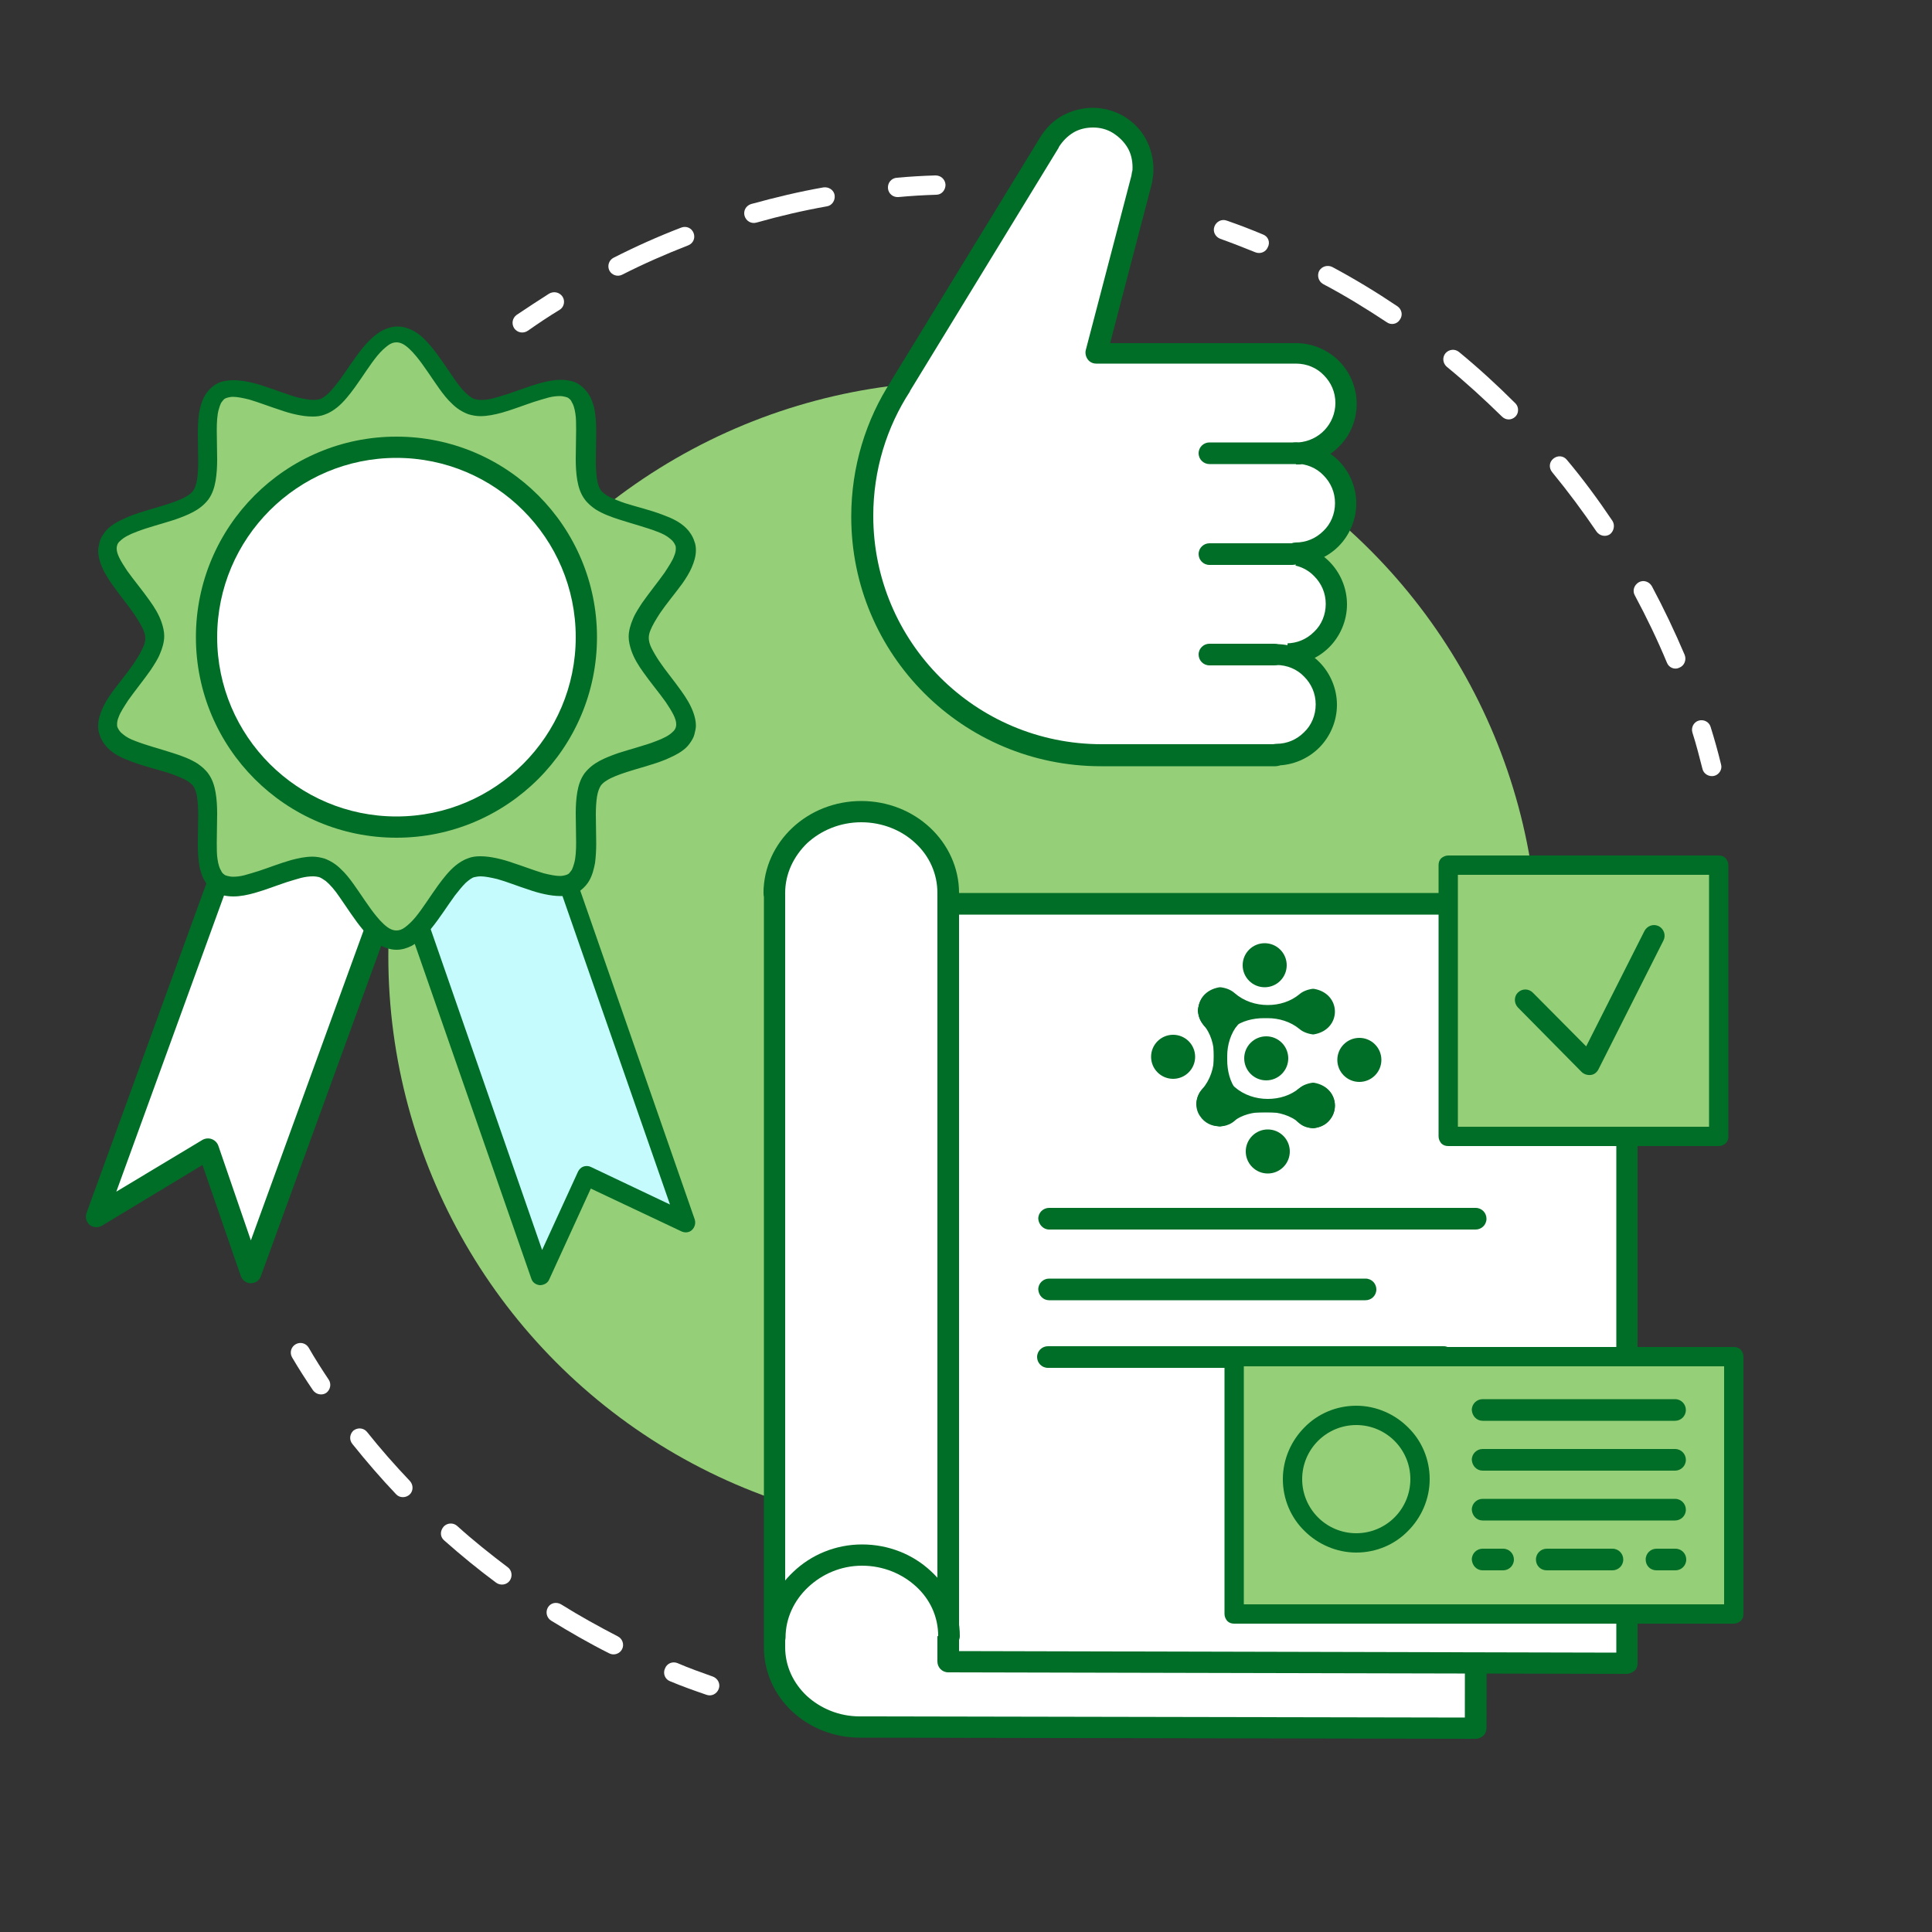 <?xml version="1.0" encoding="UTF-8"?> <!-- Generator: Adobe Illustrator 22.0.1, SVG Export Plug-In . SVG Version: 6.00 Build 0) --> <svg xmlns="http://www.w3.org/2000/svg" xmlns:xlink="http://www.w3.org/1999/xlink" id="_x3C_Layer_x3E_" x="0px" y="0px" viewBox="0 0 500 500" style="enable-background:new 0 0 500 500;" xml:space="preserve"><rect x="0" y="0" width="500" height="500" fill="#333333" stroke="none"/> <style type="text/css"> .st0{fill:#49A737;} .st1{fill:#006E27;} .st2{fill:#AADEFD;} .st3{fill:#FFFFFF;} .st4{fill:#D2F8F9;} .st5{fill:#95D078;} .st6{fill:#64BDFA;} .st7{fill:#6DBE45;stroke:#262424;stroke-width:0.164;stroke-miterlimit:10;} .st8{fill:#6DBE45;} .st9{fill:#ADDA97;} .st10{fill:#6DBE45;stroke:#262424;stroke-width:0.347;stroke-miterlimit:10;} .st11{fill:#6DBE45;stroke:#262424;stroke-width:0.237;stroke-miterlimit:10;} .st12{fill:none;} .st13{fill:none;stroke:#0C6BC2;stroke-width:5.426;stroke-miterlimit:10;} .st14{fill:none;stroke:#0C6BC2;stroke-width:5.426;stroke-linecap:round;stroke-linejoin:round;stroke-miterlimit:10;} .st15{fill:#BAD0DB;} .st16{fill:#69D9E2;stroke:#FFFFFF;stroke-width:5.426;stroke-linecap:round;stroke-linejoin:round;stroke-miterlimit:10;} .st17{fill:#BAD0DB;stroke:#FFFFFF;stroke-width:5.426;stroke-miterlimit:10;} .st18{fill:#C7EFFF;} .st19{fill:none;stroke:#226B80;stroke-width:5.827;stroke-linecap:round;stroke-linejoin:round;} .st20{fill:none;stroke:#226B80;stroke-width:5.827;stroke-linecap:round;stroke-linejoin:round;stroke-dasharray:13.835,13.835;} .st21{fill:none;stroke:#0C6BC2;stroke-width:5.827;stroke-linecap:round;stroke-linejoin:round;} .st22{fill:none;stroke:#0C6BC2;stroke-width:5.827;stroke-linecap:round;stroke-linejoin:round;stroke-dasharray:24.107,24.107;} .st23{fill:none;stroke:#0C6BC2;stroke-width:5.827;stroke-linecap:round;stroke-linejoin:round;stroke-dasharray:25.642,25.642;} .st24{fill:#A9FBFC;stroke:#0C6BC2;stroke-width:5.827;stroke-linecap:round;stroke-linejoin:round;stroke-miterlimit:10;} .st25{fill:#FFFFFF;stroke:#0C6BC2;stroke-width:5.827;stroke-linecap:round;stroke-linejoin:round;stroke-miterlimit:10;} .st26{fill:#65BFFC;stroke:#0C6BC2;stroke-width:5.827;stroke-linecap:round;stroke-linejoin:round;stroke-miterlimit:10;} .st27{fill:none;stroke:#0C6BC2;stroke-width:5.827;stroke-linecap:round;stroke-linejoin:round;stroke-miterlimit:10;} .st28{fill:none;stroke:#0C6BC2;stroke-width:5.827;stroke-linecap:round;stroke-linejoin:round;stroke-dasharray:20.837,20.837;} .st29{fill:none;stroke:#0C6BC2;stroke-width:5.827;stroke-linecap:round;stroke-linejoin:round;stroke-dasharray:18.313,18.313;} .st30{fill:none;stroke:#0C6BC2;stroke-width:5.827;stroke-linecap:round;stroke-linejoin:round;stroke-dasharray:24.683,24.683;} .st31{fill:none;stroke:#0C6BC2;stroke-width:5.827;stroke-linecap:round;stroke-linejoin:round;stroke-dasharray:23.49,23.49;} .st32{fill:none;stroke:#0C6BC2;stroke-width:5.827;stroke-linecap:round;stroke-linejoin:round;stroke-dasharray:22.717,22.717;} .st33{fill:none;stroke:#0C6BC2;stroke-width:5.827;stroke-linecap:round;stroke-linejoin:round;stroke-dasharray:23.238,23.238;} .st34{fill:#0C6BC2;} .st35{fill:#C5FBFC;} .st36{fill:#65BFFC;} .st37{fill:#CAF4FF;} .st38{fill:#72BF44;} </style> <g> <circle class="st5" cx="249.3" cy="247.5" r="148.8"></circle> <path class="st3" d="M75.6,351.3c1.7,2.9,3.5,5.7,5.4,8.5c0.8,1.1,2.3,1.4,3.4,0.7c1.1-0.8,1.4-2.3,0.7-3.4 c-1.8-2.7-3.6-5.5-5.2-8.3c-0.7-1.2-2.2-1.6-3.4-0.9C75.3,348.6,74.9,350.1,75.6,351.3L75.6,351.3z"></path> <path class="st3" d="M142.6,419.4c4.9,3,9.9,5.9,15.1,8.5c1.2,0.6,2.7,0.1,3.3-1.1c0.6-1.2,0.1-2.7-1.1-3.3 c-5-2.6-9.9-5.3-14.7-8.3c-1.2-0.7-2.7-0.4-3.4,0.8C141.1,417.2,141.5,418.7,142.6,419.4z M115,398.7c4.3,3.8,8.8,7.5,13.4,10.9 c1.1,0.8,2.7,0.6,3.5-0.5c0.8-1.1,0.6-2.7-0.5-3.5c-4.5-3.4-8.9-6.9-13.1-10.7c-1-0.9-2.6-0.8-3.5,0.2 C113.8,396.3,113.9,397.8,115,398.7L115,398.7z M91.2,373.7c3.6,4.5,7.4,8.9,11.3,13c0.9,1,2.5,1,3.5,0.1c1-0.9,1-2.5,0.1-3.5 c-3.9-4.1-7.6-8.3-11.1-12.7c-0.9-1.1-2.4-1.2-3.5-0.4C90.5,371.1,90.3,372.6,91.2,373.7L91.2,373.7z"></path> <path class="st3" d="M173.4,435.1c3.1,1.3,6.2,2.4,9.4,3.5c1.3,0.5,2.7-0.2,3.2-1.5c0.5-1.3-0.2-2.7-1.5-3.2 c-3.1-1.1-6.2-2.2-9.2-3.5c-1.3-0.5-2.7,0.1-3.2,1.4C171.5,433.1,172.1,434.6,173.4,435.1L173.4,435.1z"></path> <path class="st3" d="M242.1,45.4c-3.4,0.1-6.7,0.3-10,0.6c-1.4,0.1-2.4,1.3-2.3,2.7c0.1,1.4,1.3,2.4,2.7,2.3 c3.2-0.3,6.5-0.5,9.8-0.6c1.4,0,2.4-1.2,2.4-2.6C244.6,46.4,243.5,45.4,242.1,45.4L242.1,45.4z"></path> <path class="st3" d="M176.3,58.9c-6,2.3-11.8,4.9-17.5,7.8c-1.2,0.6-1.7,2.1-1.1,3.3c0.6,1.2,2.1,1.7,3.3,1.1 c5.5-2.8,11.2-5.3,17.1-7.6c1.3-0.5,1.9-1.9,1.4-3.2C179,59,177.6,58.4,176.3,58.9L176.3,58.9z M213.1,48.5 c-6.3,1.1-12.5,2.6-18.7,4.3c-1.3,0.4-2.1,1.7-1.7,3.1c0.4,1.3,1.7,2.1,3.1,1.7c6-1.7,12-3.1,18.2-4.2c1.3-0.2,2.2-1.5,2-2.9 C215.8,49.2,214.5,48.3,213.1,48.5L213.1,48.5z"></path> <path class="st3" d="M142.1,76c-2.8,1.8-5.6,3.6-8.4,5.5c-1.1,0.8-1.4,2.3-0.6,3.5c0.8,1.1,2.3,1.4,3.5,0.6 c2.7-1.9,5.4-3.7,8.2-5.4c1.2-0.7,1.5-2.3,0.8-3.4C144.8,75.6,143.3,75.3,142.1,76L142.1,76z"></path> <path class="st3" d="M445.4,197.8c-0.8-3.3-1.7-6.5-2.7-9.7c-0.4-1.3-1.8-2-3.1-1.6c-1.3,0.4-2,1.8-1.6,3.1c1,3.1,1.8,6.3,2.6,9.4 c0.3,1.3,1.7,2.1,3,1.8C444.9,200.5,445.8,199.1,445.4,197.8L445.4,197.8z"></path> <path class="st3" d="M361.7,79.3c-5.5-3.7-11.1-7.1-16.9-10.2c-1.2-0.6-2.7-0.2-3.4,1c-0.6,1.2-0.2,2.7,1,3.4 c5.7,3,11.2,6.4,16.5,9.9c1.1,0.8,2.7,0.5,3.4-0.7C363.1,81.6,362.8,80.1,361.7,79.3L361.7,79.3z M392.2,104.4 c-4.7-4.7-9.5-9.1-14.6-13.3c-1.1-0.9-2.6-0.7-3.5,0.3c-0.9,1.1-0.7,2.6,0.3,3.5c5,4.1,9.7,8.4,14.3,12.9c1,1,2.5,1,3.5,0 C393.1,106.9,393.1,105.3,392.2,104.4L392.2,104.4z M417.3,134.8c-3.7-5.5-7.6-10.8-11.8-15.8c-0.9-1.1-2.4-1.2-3.5-0.3 c-1.1,0.9-1.2,2.4-0.3,3.5c4.1,5,7.9,10.1,11.5,15.4c0.8,1.1,2.3,1.4,3.4,0.7C417.7,137.5,418,135.9,417.3,134.8L417.3,134.8z M436,169.5c-2.6-6.1-5.4-12-8.5-17.8c-0.7-1.2-2.2-1.7-3.4-1c-1.2,0.7-1.7,2.2-1,3.4c3,5.6,5.8,11.4,8.3,17.4 c0.5,1.3,2,1.9,3.2,1.3C435.9,172.3,436.5,170.8,436,169.5L436,169.5z"></path> <path class="st3" d="M326.9,60.7c-3.1-1.3-6.2-2.5-9.4-3.6c-1.3-0.5-2.7,0.2-3.2,1.5c-0.5,1.3,0.2,2.7,1.5,3.2 c3.1,1.1,6.1,2.3,9.1,3.5c1.3,0.5,2.7-0.1,3.2-1.3C328.8,62.7,328.2,61.2,326.9,60.7L326.9,60.7z"></path> <path class="st3" d="M332.9,143.4c7.2,0,13,5.8,13,13s-5.8,13-13,13"></path> <path class="st1" d="M332.9,146.1c2.8,0,5.4,1.1,7.2,3c1.9,1.9,3,4.4,3,7.2c0,2.8-1.1,5.4-3,7.2c-1.9,1.9-4.4,3-7.2,3 c-1.5,0-2.8,1.2-2.8,2.8c0,1.5,1.2,2.8,2.8,2.8c4.3,0,8.3-1.8,11.1-4.6c2.8-2.8,4.6-6.8,4.6-11.1c0-4.3-1.8-8.3-4.6-11.1 c-2.8-2.8-6.8-4.6-11.1-4.6c-1.5,0-2.8,1.2-2.8,2.8C330.1,144.9,331.4,146.1,332.9,146.1L332.9,146.1z"></path> <path class="st3" d="M330.3,195.3h-45.2c-34.2,0-61.9-27.7-61.9-61.9c0-12.4,3.7-24,10-33.7l38.5-62.9c3.6-6.2,11.5-8.3,17.8-4.8 c4.6,2.7,7,7.8,6.4,12.8l-0.2,1.3l-11.8,45.2h51.7c7.2,0,13,5.8,13,13c0,6.9-5.4,12.5-12.1,13l-0.9,0c7.2,0,13,5.8,13,13 c0,7.2-5.8,13-13,13"></path> <path class="st1" d="M330.3,192.6h-45.2c-16.3,0-31.1-6.6-41.8-17.3c-10.7-10.7-17.3-25.5-17.3-41.8c0-11.9,3.5-23,9.5-32.2l0-0.1 L274,38.2l0-0.1c1-1.6,2.3-2.9,3.8-3.8c1.5-0.9,3.3-1.3,5.1-1.3c1.7,0,3.5,0.4,5.1,1.4c1.6,1,2.9,2.3,3.8,3.8 c0.9,1.5,1.3,3.3,1.3,5.1c0,0.4,0,0.8-0.1,1.2l2.7,0.3l-2.7-0.5l-0.2,1.2l-11.8,45.1c-0.2,0.8,0,1.7,0.5,2.4 c0.5,0.7,1.3,1.1,2.2,1.1h51.7c2.8,0,5.4,1.1,7.2,3c1.9,1.9,3,4.4,3,7.2c0,2.7-1.1,5.2-2.8,7c-1.7,1.8-4.1,3-6.8,3.2l0.2,2.8 l-0.1-2.8l-0.9,0c-1.5,0-2.7,1.3-2.7,2.8c0,1.5,1.3,2.7,2.8,2.7c2.8,0,5.4,1.1,7.2,3c1.9,1.9,3,4.4,3,7.2c0,2.8-1.1,5.4-3,7.2 c-1.9,1.9-4.4,3-7.2,3c-1.5,0-2.8,1.2-2.8,2.8c0,1.5,1.2,2.8,2.8,2.8c4.3,0,8.3-1.8,11.1-4.6c2.8-2.8,4.6-6.8,4.6-11.1 c0-4.3-1.8-8.3-4.6-11.1c-2.8-2.8-6.8-4.6-11.1-4.6v2.8l0.1,2.8l0.9,0l0.1,0c4.1-0.3,7.8-2.1,10.4-4.9c2.7-2.8,4.3-6.6,4.3-10.8 c0-4.3-1.8-8.3-4.6-11.1c-2.8-2.8-6.8-4.6-11.1-4.6h-48.1l10.9-41.7l0-0.2l0.2-1.3l0-0.1c0.1-0.6,0.1-1.2,0.1-1.8 c0-2.7-0.7-5.4-2-7.8c-1.3-2.4-3.3-4.4-5.8-5.9c-2.5-1.4-5.2-2.1-7.9-2.1c-2.7,0-5.4,0.7-7.8,2c-2.4,1.3-4.4,3.3-5.9,5.8l2.4,1.4 l-2.4-1.4l-38.5,62.9l2.4,1.4l-2.3-1.5c-6.6,10.1-10.4,22.3-10.4,35.2c0,17.9,7.2,34,18.9,45.7c11.7,11.7,27.9,18.9,45.7,18.9h45.2 c1.5,0,2.8-1.2,2.8-2.8C333.1,193.8,331.8,192.6,330.3,192.6L330.3,192.6z"></path> <path class="st3" d="M330.3,169.3c7.2,0,13,5.8,13,13s-5.8,13-13,13"></path> <path class="st1" d="M330.3,172.1c2.8,0,5.4,1.1,7.2,3c1.9,1.9,3,4.4,3,7.2c0,2.8-1.1,5.4-3,7.2c-1.9,1.9-4.4,3-7.2,3 c-1.5,0-2.8,1.2-2.8,2.8c0,1.5,1.2,2.8,2.8,2.8c4.3,0,8.3-1.8,11.1-4.6c2.8-2.8,4.6-6.8,4.6-11.1c0-4.3-1.8-8.3-4.6-11.1 c-2.8-2.8-6.8-4.6-11.1-4.6c-1.5,0-2.8,1.2-2.8,2.8C327.5,170.9,328.8,172.1,330.3,172.1L330.3,172.1z"></path> <path class="st1" d="M334.5,140.6H313c-1.5,0-2.8,1.2-2.8,2.8c0,1.5,1.2,2.8,2.8,2.8h21.5c1.5,0,2.8-1.2,2.8-2.8 C337.2,141.8,336,140.6,334.5,140.6"></path> <path class="st1" d="M329.8,166.6H313c-1.5,0-2.8,1.2-2.8,2.8c0,1.5,1.2,2.8,2.8,2.8h16.8c1.5,0,2.8-1.2,2.8-2.8 C332.6,167.8,331.3,166.6,329.8,166.6"></path> <path class="st1" d="M313,120.1h20.5h2c1.5,0,2.8-1.2,2.8-2.8c0-1.5-1.2-2.8-2.8-2.8l-2,0H313c-1.5,0-2.8,1.2-2.8,2.8 C310.2,118.9,311.5,120.1,313,120.1L313,120.1z"></path> <path class="st3" d="M200.5,230.3v196c0,11.4,9.9,20.7,22,20.7l159.4,0.3l0.2-209.3"></path> <path class="st1" d="M197.7,230.3v196c0,6.5,2.8,12.4,7.3,16.6c4.5,4.2,10.7,6.8,17.5,6.8l159.4,0.3c0.7,0,1.4-0.3,2-0.8 c0.5-0.5,0.8-1.2,0.8-2l0.2-209.3c0-1.5-1.2-2.8-2.8-2.8c-1.5,0-2.8,1.2-2.8,2.8l-0.2,206.6l-156.6-0.3c-5.4,0-10.2-2.1-13.7-5.3 c-3.5-3.3-5.6-7.7-5.6-12.6v-196c0-1.5-1.2-2.8-2.8-2.8C199,227.5,197.7,228.8,197.7,230.3L197.7,230.3z"></path> <path class="st3" d="M200.5,231.1c0-11.6,10.1-21.1,22.5-21.1c12.4,0,22.5,9.4,22.5,21.1V420v10l175.6,0.4V233.9H246"></path> <path class="st1" d="M203.2,231.1c0-5,2.2-9.5,5.7-12.9c3.6-3.3,8.5-5.4,14-5.4c5.5,0,10.5,2.1,14,5.4c3.6,3.3,5.7,7.9,5.7,12.9 V420v10c0,1.5,1.2,2.8,2.8,2.8l175.6,0.4c0.7,0,1.4-0.3,2-0.8s0.8-1.2,0.8-2V233.9c0-0.7-0.3-1.4-0.8-2c-0.5-0.5-1.2-0.8-2-0.8H246 c-1.5,0-2.8,1.2-2.8,2.8c0,1.5,1.2,2.8,2.8,2.8l172.3,0v191l-170.1-0.4V420V231.1c0-6.6-2.9-12.6-7.5-16.9 c-4.6-4.3-10.9-6.9-17.8-6.9c-6.9,0-13.2,2.6-17.8,6.9c-4.6,4.3-7.5,10.3-7.5,16.9c0,1.5,1.2,2.8,2.8,2.8 C202,233.9,203.2,232.6,203.2,231.1L203.2,231.1z"></path> <path class="st3" d="M200.5,423.8c0-11.6,10.1-21.3,22.5-21.3c12.4,0,22.5,9.4,22.5,20.9"></path> <path class="st1" d="M203.3,423.8c0-5,2.2-9.6,5.8-13c3.6-3.4,8.5-5.6,14-5.6c5.5,0,10.4,2.1,14,5.4c3.6,3.3,5.7,7.8,5.7,12.8 c0,1.5,1.2,2.8,2.8,2.8c1.5,0,2.8-1.2,2.8-2.8c0-6.6-2.9-12.6-7.5-16.8c-4.6-4.3-10.9-6.9-17.8-6.9c-6.9,0-13.2,2.7-17.8,7.1 c-4.6,4.3-7.5,10.4-7.5,17c0,1.5,1.2,2.8,2.8,2.8C202,426.6,203.3,425.3,203.3,423.8L203.3,423.8z"></path> <path class="st1" d="M271.5,318.2h110.4c1.5,0,2.8-1.2,2.8-2.8c0-1.5-1.2-2.8-2.8-2.8H271.5c-1.5,0-2.8,1.2-2.8,2.8 C268.8,316.9,270,318.2,271.5,318.2"></path> <path class="st1" d="M271.5,336.5h81.9c1.5,0,2.8-1.2,2.8-2.8c0-1.5-1.2-2.8-2.8-2.8h-81.9c-1.5,0-2.8,1.2-2.8,2.8 C268.8,335.3,270,336.5,271.5,336.5"></path> <path class="st1" d="M271.2,354h102.4c1.5,0,2.8-1.2,2.8-2.8c0-1.5-1.2-2.8-2.8-2.8H271.2c-1.5,0-2.8,1.2-2.8,2.8 C268.4,352.7,269.6,354,271.2,354"></path> <rect x="319.4" y="351.1" class="st5" width="129.3" height="66.6"></rect> <path class="st1" d="M448.7,417.7v-2.5H321.9v-61.6h124.3v64.1H448.7v-2.5V417.7h2.5v-66.6c0-0.7-0.3-1.3-0.7-1.8 c-0.5-0.5-1.1-0.7-1.8-0.7H319.4c-0.7,0-1.3,0.3-1.8,0.7c-0.5,0.5-0.7,1.1-0.7,1.8v66.6c0,0.7,0.3,1.3,0.7,1.8 c0.5,0.5,1.1,0.7,1.8,0.7h129.3c0.7,0,1.3-0.3,1.8-0.7c0.5-0.5,0.7-1.1,0.7-1.8H448.7z"></path> <path class="st1" d="M383.7,367.7h49.8c1.5,0,2.8-1.2,2.8-2.8c0-1.5-1.2-2.8-2.8-2.8h-49.8c-1.5,0-2.8,1.2-2.8,2.8 C381,366.5,382.2,367.7,383.7,367.7"></path> <path class="st1" d="M383.7,380.6h49.8c1.5,0,2.8-1.2,2.8-2.8c0-1.5-1.2-2.8-2.8-2.8h-49.8c-1.5,0-2.8,1.2-2.8,2.8 C381,379.4,382.2,380.6,383.7,380.6"></path> <path class="st1" d="M383.7,393.5h49.8c1.5,0,2.8-1.2,2.8-2.8c0-1.5-1.2-2.8-2.8-2.8h-49.8c-1.5,0-2.8,1.2-2.8,2.8 C381,392.3,382.2,393.5,383.7,393.5"></path> <path class="st1" d="M428.7,406.4c1.6,0,3.3,0,4.9,0c1.5,0,2.8-1.2,2.8-2.8c0-1.5-1.2-2.8-2.8-2.8c-1.6,0-3.3,0-4.9,0 c-1.5,0-2.8,1.2-2.8,2.8C425.9,405.2,427.1,406.4,428.7,406.4L428.7,406.4z"></path> <path class="st1" d="M400.3,406.4c5.7,0,11.3,0,17,0c1.5,0,2.8-1.2,2.8-2.8c0-1.5-1.2-2.8-2.8-2.8c-5.7,0-11.3,0-17,0 c-1.5,0-2.8,1.2-2.8,2.8C397.5,405.2,398.7,406.4,400.3,406.4L400.3,406.4z"></path> <path class="st1" d="M383.7,406.4c1.8,0,3.5,0,5.3,0c1.5,0,2.8-1.2,2.8-2.8c0-1.5-1.2-2.8-2.8-2.8c-1.8,0-3.5,0-5.3,0 c-1.5,0-2.8,1.2-2.8,2.8C381,405.2,382.2,406.4,383.7,406.4L383.7,406.4z"></path> <path class="st5" d="M367.5,382.8c0,9.1-7.4,16.5-16.5,16.5c-9.1,0-16.5-7.4-16.5-16.5c0-9.1,7.4-16.5,16.5-16.5 C360.1,366.3,367.5,373.7,367.5,382.8z"></path> <path class="st1" d="M367.5,382.8H365c0,3.9-1.6,7.4-4.1,9.9c-2.5,2.5-6,4.1-9.9,4.1c-3.9,0-7.4-1.6-9.9-4.1 c-2.5-2.5-4.1-6-4.1-9.9c0-3.9,1.6-7.4,4.1-9.9c2.5-2.5,6-4.1,9.9-4.1c3.9,0,7.4,1.6,9.9,4.1c2.5,2.5,4.1,6,4.1,9.9H367.5h2.5 c0-5.2-2.1-10-5.6-13.4c-3.4-3.4-8.2-5.6-13.4-5.6c-5.2,0-10,2.1-13.4,5.6c-3.4,3.4-5.6,8.2-5.6,13.4c0,5.2,2.1,10,5.6,13.4 c3.4,3.4,8.2,5.6,13.4,5.6c5.2,0,10-2.1,13.4-5.6c3.4-3.4,5.6-8.2,5.6-13.4H367.5z"></path> <rect x="374.8" y="223.9" class="st5" width="70" height="70.2"></rect> <path class="st1" d="M444.8,294.1v-2.5h-67.5v-65.2h65v67.7H444.8v-2.5V294.1h2.5v-70.2c0-0.7-0.3-1.3-0.7-1.8 c-0.5-0.5-1.1-0.7-1.8-0.7h-70c-0.7,0-1.3,0.3-1.8,0.7c-0.5,0.5-0.7,1.1-0.7,1.8v70.2c0,0.7,0.3,1.3,0.7,1.8 c0.5,0.5,1.1,0.7,1.8,0.7h70c0.7,0,1.3-0.3,1.8-0.7c0.5-0.5,0.7-1.1,0.7-1.8H444.8z"></path> <path class="st1" d="M392.8,260.7l16.5,16.7c0.6,0.6,1.5,0.9,2.4,0.8c0.9-0.1,1.6-0.7,2-1.5l16.8-33.3c0.7-1.4,0.1-3-1.2-3.7 c-1.4-0.7-3-0.1-3.7,1.2l-15.1,29.9l-13.8-13.9c-1.1-1.1-2.8-1.1-3.9,0C391.8,257.9,391.8,259.6,392.8,260.7L392.8,260.7z"></path> <polygon class="st35" points="177.5,316.4 151.7,304.2 139.9,330.1 103.9,226.6 141.5,213 "></polygon> <path class="st1" d="M177.5,316.4l1.1-2.2l-25.7-12.2c-0.6-0.3-1.3-0.3-1.9-0.1c-0.6,0.2-1.1,0.7-1.4,1.3l-9.3,20.3l-33.1-95.3 l32.9-12l35.2,101L177.5,316.4l1.1-2.2L177.5,316.4l2.3-0.8l-36-103.4c-0.2-0.6-0.7-1.1-1.3-1.4c-0.6-0.3-1.3-0.3-1.9-0.1 l-37.6,13.7c-1.3,0.5-1.9,1.9-1.5,3.1l36,103.4c0.3,1,1.2,1.6,2.2,1.7c1,0,2-0.5,2.4-1.4l10.8-23.6l23.5,11.1 c0.9,0.4,2,0.3,2.7-0.4c0.7-0.7,1-1.7,0.7-2.7L177.5,316.4z"></path> <polygon class="st3" points="64.9,329.4 53.9,297.5 25,314.9 61.8,213.6 101.8,228.1 "></polygon> <path class="st1" d="M64.9,329.4l2.6-0.9l-11-32c-0.3-0.8-0.9-1.4-1.7-1.7c-0.8-0.3-1.7-0.2-2.4,0.2l-22.3,13.4l33.2-91.3 l34.8,12.7l-35.9,98.7L64.9,329.4l2.6-0.9L64.9,329.4l2.6,0.9l36.9-101.3c0.2-0.7,0.2-1.5-0.1-2.1c-0.3-0.7-0.9-1.2-1.6-1.4 l-40-14.5c-1.4-0.5-3,0.2-3.5,1.7L22.4,313.9c-0.4,1.1-0.1,2.3,0.8,3.1c0.9,0.7,2.2,0.8,3.2,0.2l26-15.7l9.9,28.7 c0.4,1.1,1.4,1.9,2.6,1.9c1.2,0,2.2-0.7,2.6-1.8L64.9,329.4z"></path> <path class="st5" d="M102.6,243.3c-7.6,0-12.5-16.5-19.4-18.8c-7.1-2.3-20.8,8.1-26.7,3.8c-6-4.4-0.3-20.6-4.6-26.6 c-4.3-5.9-21.6-5.5-23.9-12.6c-2.2-6.9,11.9-16.6,11.9-24.2c0-7.6-14.1-17.4-11.9-24.2c2.3-7.1,19.6-6.7,23.9-12.6 c4.4-6-1.4-22.2,4.6-26.6c5.9-4.3,19.6,6.1,26.7,3.8c6.9-2.2,11.8-18.8,19.4-18.8c7.6,0,12.5,16.5,19.4,18.8 c7.1,2.3,20.8-8.1,26.7-3.8c6,4.4,0.3,20.6,4.6,26.6c4.3,5.9,21.6,5.5,23.9,12.6c2.2,6.9-11.9,16.6-11.9,24.2s14.1,17.4,11.9,24.2 c-2.3,7.1-19.6,6.7-23.9,12.6c-4.4,6,1.4,22.2-4.6,26.6c-5.9,4.3-19.6-6.1-26.7-3.8C115.2,226.8,110.3,243.3,102.6,243.3z"></path> <path class="st1" d="M102.6,243.3v-2.5c-0.5,0-1-0.1-1.6-0.4c-1-0.5-2.3-1.7-3.6-3.3c-1.9-2.3-3.9-5.5-5.9-8.3 c-1-1.4-2.1-2.8-3.3-3.9c-1.2-1.2-2.6-2.1-4.2-2.7c-1-0.3-2.1-0.5-3.1-0.5c-1.9,0-3.7,0.4-5.6,0.9c-2.8,0.8-5.6,1.9-8.3,2.8 c-1.3,0.4-2.6,0.8-3.7,1.1c-1.1,0.3-2.2,0.4-3,0.4c-0.5,0-1-0.1-1.4-0.2c-0.4-0.1-0.7-0.2-0.9-0.4c-0.3-0.2-0.6-0.5-0.8-1 c-0.4-0.6-0.7-1.6-0.9-2.9c-0.2-1.2-0.2-2.7-0.2-4.3c0-2.4,0.1-5,0.1-7.5c0-1.9-0.1-3.7-0.4-5.5c-0.3-1.7-0.8-3.4-1.9-4.9 c-0.8-1.1-1.8-1.9-2.8-2.6c-1.9-1.2-4.1-2-6.3-2.7c-3.4-1.1-6.9-2-9.7-3.1c-1.4-0.5-2.5-1.1-3.3-1.8c-0.4-0.3-0.7-0.6-0.9-0.9 c-0.2-0.3-0.4-0.6-0.5-0.9c-0.1-0.2-0.1-0.5-0.1-0.8c0-0.5,0.1-1.1,0.4-1.8c0.4-1.2,1.4-2.7,2.5-4.4c1.7-2.4,3.9-5.1,5.8-7.8 c0.9-1.4,1.8-2.7,2.4-4.2c0.6-1.4,1.1-3,1.1-4.6c0-1.2-0.3-2.4-0.7-3.6c-0.7-2-1.8-3.8-3.1-5.6c-1.9-2.7-4.1-5.3-5.8-7.7 c-0.8-1.2-1.5-2.3-2-3.3c-0.5-1-0.7-1.8-0.7-2.4c0-0.3,0-0.5,0.1-0.8c0.1-0.5,0.4-0.9,0.9-1.3c0.8-0.8,2.3-1.6,4.2-2.3 c2.8-1.1,6.4-2,9.8-3.1c1.7-0.6,3.3-1.2,4.8-2c1.5-0.8,2.8-1.8,3.9-3.2c1.1-1.5,1.6-3.2,1.9-4.9c0.3-1.8,0.4-3.6,0.4-5.5 c0-2.6-0.1-5.2-0.1-7.5c0-2.1,0.1-4,0.5-5.4c0.2-0.7,0.4-1.3,0.6-1.7c0.3-0.4,0.5-0.7,0.8-1c0.3-0.2,0.5-0.3,0.9-0.4 c0.4-0.1,0.8-0.2,1.4-0.2c1.1,0,2.6,0.3,4.2,0.7c2.4,0.7,5.2,1.8,8,2.7c1.4,0.5,2.8,0.9,4.2,1.2c1.4,0.3,2.8,0.5,4.2,0.5 c1,0,2.1-0.1,3.1-0.5c1.2-0.4,2.3-1.1,3.3-1.9c1.7-1.4,3.1-3.2,4.5-5.1c2.1-2.9,4-6,5.9-8.3c0.9-1.1,1.9-2,2.7-2.6 c0.8-0.6,1.5-0.8,2.2-0.8c0.5,0,1,0.1,1.6,0.4c1,0.5,2.3,1.7,3.6,3.3c1.9,2.3,3.9,5.5,5.9,8.3c1,1.4,2.1,2.8,3.3,3.9 c1.2,1.2,2.6,2.1,4.2,2.7c1,0.3,2.1,0.5,3.1,0.5c1.9,0,3.7-0.4,5.6-0.9c2.8-0.8,5.6-1.9,8.3-2.8c1.3-0.4,2.6-0.8,3.7-1.1 c1.1-0.3,2.2-0.4,3-0.4c0.5,0,1,0.1,1.4,0.2c0.4,0.1,0.7,0.2,0.9,0.4c0.3,0.2,0.6,0.5,0.8,1c0.4,0.6,0.7,1.6,0.9,2.9 c0.2,1.2,0.2,2.7,0.2,4.3c0,2.4-0.1,5-0.1,7.5c0,1.9,0.1,3.7,0.4,5.5c0.3,1.7,0.8,3.4,1.9,4.9c0.8,1.1,1.8,1.9,2.8,2.6 c1.9,1.2,4.1,2,6.3,2.7c3.4,1.1,6.9,2,9.7,3.1c1.4,0.5,2.5,1.1,3.3,1.8c0.4,0.3,0.7,0.6,0.9,0.9c0.2,0.3,0.4,0.6,0.5,0.9 c0.1,0.2,0.1,0.5,0.1,0.8c0,0.5-0.1,1.1-0.4,1.8c-0.4,1.2-1.4,2.7-2.5,4.4c-1.7,2.4-3.9,5.1-5.8,7.8c-0.9,1.4-1.8,2.7-2.4,4.2 c-0.6,1.4-1.1,3-1.1,4.6c0,1.2,0.3,2.4,0.7,3.6c0.7,2,1.8,3.8,3.1,5.6c1.9,2.7,4.1,5.3,5.8,7.7c0.8,1.2,1.5,2.3,2,3.3 c0.5,1,0.7,1.8,0.7,2.4c0,0.3,0,0.5-0.1,0.8c-0.1,0.4-0.4,0.9-0.9,1.3c-0.8,0.8-2.3,1.6-4.2,2.3c-2.8,1.1-6.4,2-9.8,3.1 c-1.7,0.6-3.3,1.2-4.8,2c-1.5,0.8-2.8,1.8-3.9,3.2c-1.1,1.5-1.6,3.2-1.9,4.9c-0.3,1.8-0.4,3.6-0.4,5.5c0,2.6,0.1,5.2,0.1,7.5 c0,2.1-0.1,4-0.5,5.4c-0.2,0.7-0.4,1.3-0.6,1.7c-0.3,0.4-0.5,0.7-0.8,1c-0.3,0.2-0.5,0.3-0.9,0.4c-0.4,0.1-0.8,0.2-1.4,0.2 c-1.1,0-2.6-0.3-4.2-0.7c-2.4-0.7-5.2-1.8-8-2.7c-1.4-0.5-2.8-0.9-4.2-1.2c-1.4-0.3-2.8-0.5-4.2-0.5c-1,0-2.1,0.1-3.1,0.5 c-1.2,0.4-2.3,1.1-3.3,1.9c-1.7,1.4-3.1,3.2-4.5,5.1c-2.1,2.9-4,6-5.9,8.3c-0.9,1.1-1.9,2-2.7,2.6c-0.8,0.6-1.5,0.8-2.2,0.8V243.3 v2.5c1.4,0,2.7-0.4,3.9-1c2-1.1,3.6-2.7,5.1-4.5c2.2-2.7,4.2-5.9,6.1-8.5c1-1.3,1.9-2.4,2.8-3.3c0.9-0.8,1.7-1.4,2.3-1.5 c0.4-0.1,1-0.2,1.6-0.2c1.1,0,2.6,0.3,4.3,0.7c2.5,0.7,5.2,1.8,8,2.7c1.4,0.5,2.8,0.9,4.2,1.2c1.4,0.3,2.8,0.5,4.2,0.5 c0.9,0,1.8-0.1,2.7-0.3c0.9-0.2,1.7-0.6,2.5-1.2c0.9-0.7,1.7-1.6,2.2-2.5c0.8-1.4,1.2-3,1.5-4.6c0.2-1.6,0.3-3.3,0.3-5 c0-2.6-0.1-5.2-0.1-7.5c0-1.7,0.1-3.3,0.3-4.6c0.2-1.3,0.6-2.3,1-2.9c0.3-0.4,0.8-0.9,1.5-1.3c1.2-0.8,3.1-1.5,5.2-2.2 c3.1-1,6.8-1.9,10-3.2c1.6-0.7,3.2-1.4,4.5-2.4c0.7-0.5,1.3-1.1,1.8-1.8c0.5-0.7,1-1.5,1.2-2.3c0.2-0.8,0.4-1.6,0.4-2.3 c0-1.2-0.3-2.4-0.7-3.5c-0.7-1.9-1.8-3.7-3.1-5.5c-1.9-2.7-4.1-5.3-5.7-7.7c-0.8-1.2-1.5-2.4-2-3.4c-0.5-1-0.7-1.9-0.7-2.6 c0-0.5,0.1-1.2,0.4-1.9c0.5-1.3,1.4-2.8,2.5-4.5c1.7-2.5,3.9-5.1,5.8-7.7c0.9-1.3,1.8-2.7,2.4-4.1c0.6-1.4,1.1-2.9,1.1-4.5 c0-0.8-0.1-1.6-0.4-2.3c-0.4-1.3-1.2-2.5-2.1-3.4c-1.6-1.6-3.7-2.6-5.9-3.4c-3.3-1.3-6.9-2.1-10-3.1c-1.5-0.5-2.9-1.1-4-1.6 c-1.1-0.6-1.8-1.2-2.2-1.7c-0.4-0.6-0.8-1.5-1-2.9c-0.2-1.3-0.3-2.9-0.3-4.6c0-2.4,0.1-5,0.1-7.5c0-2.3-0.1-4.5-0.6-6.6 c-0.3-1-0.6-2.1-1.2-3c-0.5-0.9-1.3-1.8-2.2-2.5c-0.8-0.6-1.6-1-2.5-1.2c-0.9-0.2-1.8-0.3-2.7-0.3c-1.8,0-3.7,0.4-5.5,0.9 c-2.8,0.8-5.6,1.9-8.3,2.8c-1.3,0.4-2.6,0.8-3.7,1.1c-1.2,0.3-2.2,0.4-3.1,0.4c-0.6,0-1.2-0.1-1.6-0.2c-0.5-0.1-1-0.5-1.7-1 c-1.1-0.9-2.4-2.4-3.6-4.2c-1.9-2.7-3.9-5.9-6.1-8.5c-1.1-1.3-2.3-2.6-3.7-3.5c-1.4-0.9-3.1-1.6-4.9-1.6c-1.4,0-2.7,0.4-3.9,1 c-2,1.1-3.6,2.7-5.1,4.5c-2.2,2.7-4.2,5.9-6.1,8.5c-1,1.3-1.9,2.4-2.8,3.3c-0.9,0.8-1.7,1.4-2.3,1.5c-0.4,0.1-1,0.2-1.6,0.2 c-1.1,0-2.6-0.3-4.3-0.7c-2.5-0.7-5.2-1.8-8-2.7c-1.4-0.5-2.8-0.9-4.2-1.2c-1.4-0.3-2.8-0.5-4.2-0.5c-0.9,0-1.8,0.1-2.7,0.3 c-0.9,0.2-1.7,0.6-2.5,1.2c-0.9,0.7-1.7,1.6-2.2,2.5c-0.8,1.4-1.2,3-1.5,4.6c-0.2,1.6-0.3,3.3-0.3,5c0,2.6,0.1,5.2,0.1,7.5 c0,1.7-0.1,3.3-0.3,4.6c-0.2,1.3-0.6,2.3-1,2.9c-0.3,0.4-0.8,0.9-1.5,1.3c-1.2,0.8-3.1,1.5-5.2,2.2c-3.1,1-6.8,1.9-10,3.2 c-1.6,0.7-3.2,1.4-4.5,2.4c-0.7,0.5-1.3,1.1-1.8,1.8c-0.5,0.7-1,1.5-1.2,2.3c-0.2,0.8-0.4,1.6-0.4,2.3c0,1.2,0.3,2.4,0.7,3.5 c0.7,1.9,1.8,3.7,3.1,5.5c1.9,2.7,4.1,5.3,5.7,7.7c0.8,1.2,1.5,2.4,2,3.4c0.5,1,0.7,1.9,0.7,2.6c0,0.5-0.1,1.2-0.4,1.9 c-0.5,1.3-1.4,2.8-2.5,4.5c-1.7,2.5-3.9,5.1-5.8,7.7c-0.9,1.3-1.8,2.7-2.4,4.1c-0.6,1.4-1.1,2.9-1.1,4.5c0,0.8,0.1,1.6,0.4,2.3 c0.4,1.3,1.2,2.5,2.1,3.4c1.6,1.6,3.7,2.6,5.9,3.4c3.3,1.3,6.9,2.1,10,3.1c1.5,0.5,2.9,1.1,4,1.6c1.1,0.6,1.8,1.2,2.2,1.7 c0.4,0.6,0.8,1.5,1,2.9c0.2,1.3,0.3,2.9,0.3,4.6c0,2.4-0.1,5-0.1,7.5c0,2.3,0.1,4.5,0.6,6.6c0.3,1,0.6,2.1,1.2,3 c0.5,0.9,1.3,1.8,2.2,2.5c0.8,0.6,1.6,1,2.5,1.2c0.9,0.2,1.8,0.3,2.7,0.3c1.8,0,3.7-0.4,5.5-0.9c2.8-0.8,5.6-1.9,8.3-2.8 c1.3-0.4,2.6-0.8,3.7-1.1c1.2-0.3,2.2-0.4,3.1-0.4c0.6,0,1.2,0.1,1.6,0.2c0.5,0.2,1,0.5,1.7,1c1.1,0.9,2.4,2.4,3.6,4.2 c1.9,2.7,3.9,5.9,6.1,8.5c1.1,1.3,2.3,2.6,3.7,3.5c1.4,0.9,3.1,1.6,4.9,1.6V243.3z"></path> <ellipse transform="matrix(0.383 -0.924 0.924 0.383 -89.021 196.658)" class="st3" cx="102.6" cy="164.9" rx="49.1" ry="49.1"></ellipse> <path class="st1" d="M151.7,164.9H149c0,12.8-5.2,24.4-13.6,32.8c-8.4,8.4-20,13.6-32.8,13.6c-12.8,0-24.4-5.2-32.8-13.6 c-8.4-8.4-13.6-20-13.6-32.8c0-12.8,5.2-24.4,13.6-32.8c8.4-8.4,20-13.6,32.8-13.6c12.8,0,24.4,5.2,32.8,13.6 c8.4,8.4,13.6,20,13.6,32.8H151.7h2.8c0-14.3-5.8-27.3-15.2-36.7c-9.4-9.4-22.4-15.2-36.7-15.2c-14.3,0-27.3,5.8-36.7,15.2 c-9.4,9.4-15.2,22.4-15.2,36.7c0,14.3,5.8,27.3,15.2,36.7c9.4,9.4,22.4,15.2,36.7,15.2c14.3,0,27.3-5.8,36.7-15.2 c9.4-9.4,15.2-22.4,15.2-36.7H151.7z"></path> </g> <g> <g> <circle class="st1" cx="328.1" cy="298" r="5.7"></circle> <circle class="st1" cx="303.6" cy="273.5" r="5.7"></circle> <circle class="st1" cx="327.7" cy="273.9" r="5.7"></circle> <circle class="st1" cx="351.8" cy="274.3" r="5.7"></circle> <circle class="st1" cx="327.3" cy="249.8" r="5.7"></circle> <path class="st1" d="M343.3,281.7c-2-1.5-4.7-1.7-6.8-0.2c-0.5,0.3-0.9,0.7-1.3,1.1c-0.9,1.2-2.3,1.9-3.8,1.9h-7 c-1.6,0-3.1-0.8-4-2.1c-0.4-0.6-1-1.1-1.6-1.5c-1.9-1.2-4.4-1.2-6.2,0.1c-3.4,2.3-3.4,7.2,0,9.5c1.8,1.3,4.3,1.3,6.2,0.1 c0.5-0.3,0.8-0.6,1.2-1c1-1,2.3-1.7,3.7-1.7h7.8c1.5,0,2.9,0.7,3.8,1.9c0.3,0.4,0.8,0.8,1.2,1.1c2,1.5,4.9,1.3,6.8-0.2 C346.2,288.3,346.2,284,343.3,281.7z"></path> <path class="st1" d="M340,255.9c-0.1,0-0.3,0-0.3,0c-1.4,0.2-2.6,0.7-3.4,1.4c-2.3,1.9-5.2,2.8-8.2,2.8l0,0c-3.1,0-6.2-1-8.6-3.1 c-0.9-0.8-2.1-1.3-3.6-1.5c-0.1,0-0.3,0-0.3,0c-7.3,1.2-7.3,10.5,0,11.7c0.1,0,0.3,0,0.3,0c1.3-0.2,2.4-0.7,3.3-1.3 c2.2-1.7,5.1-2.4,7.9-2.4h1c2.9,0,5.9,0.9,8.2,2.8c0.8,0.7,2,1.2,3.4,1.4c0.1,0,0.3,0,0.3,0C347.3,266.5,347.3,257.1,340,255.9z"></path> <path class="st1" d="M340,280.2c-0.1,0-0.3,0-0.3,0c-1.4,0.2-2.6,0.7-3.4,1.4c-2.3,1.9-5.2,2.8-8.2,2.8l0,0c-3.1,0-6.2-1-8.6-3.1 c-0.9-0.8-2.1-1.3-3.6-1.5c-0.1,0-0.3,0-0.3,0c-7.3,1.2-7.3,10.5,0,11.7c0.1,0,0.3,0,0.3,0c1.3-0.2,2.4-0.7,3.3-1.3 c2.2-1.7,5.1-2.4,7.9-2.4h1c2.9,0,5.9,0.9,8.2,2.8c0.8,0.7,2,1.2,3.4,1.4c0.1,0,0.3,0,0.3,0C347.3,290.8,347.3,281.4,340,280.2z"></path> <path class="st1" d="M310,261.4c0,0.1,0,0.3,0,0.3c0.2,1.4,0.7,2.6,1.4,3.4c1.9,2.3,2.8,5.2,2.8,8.2l0,0c0,3.1-1,6.2-3.1,8.6 c-0.8,0.9-1.3,2.1-1.5,3.6c0,0.1,0,0.3,0,0.3c1.2,7.3,10.5,7.3,11.7,0c0-0.1,0-0.3,0-0.3c-0.2-1.3-0.7-2.4-1.3-3.3 c-1.7-2.2-2.4-5.1-2.4-7.9v-1c0-2.9,0.9-5.9,2.8-8.2c0.7-0.8,1.2-2,1.4-3.4c0-0.1,0-0.3,0-0.3C320.6,254.1,311.1,254.1,310,261.4z "></path> <path class="st1" d="M311.3,258c-1.5,2-1.7,4.7-0.2,6.8c0.3,0.5,0.7,0.9,1.1,1.3c1.2,0.9,1.9,2.3,1.9,3.8v7.2c0,1.6-0.8,3.1-2.1,4 c-0.6,0.4-1.1,1-1.5,1.6c-1.2,1.9-1.2,4.4,0.1,6.2c2.3,3.4,7.2,3.4,9.5,0c1.3-1.8,1.3-4.3,0.1-6.2c-0.3-0.5-0.6-0.8-1-1.2 c-1-1-1.7-2.3-1.7-3.7V270c0-1.5,0.7-2.9,1.9-3.8c0.4-0.3,0.8-0.8,1.1-1.2c1.5-2,1.3-4.9-0.2-6.8 C317.9,255.1,313.7,255.1,311.3,258z"></path> </g> </g> </svg> 